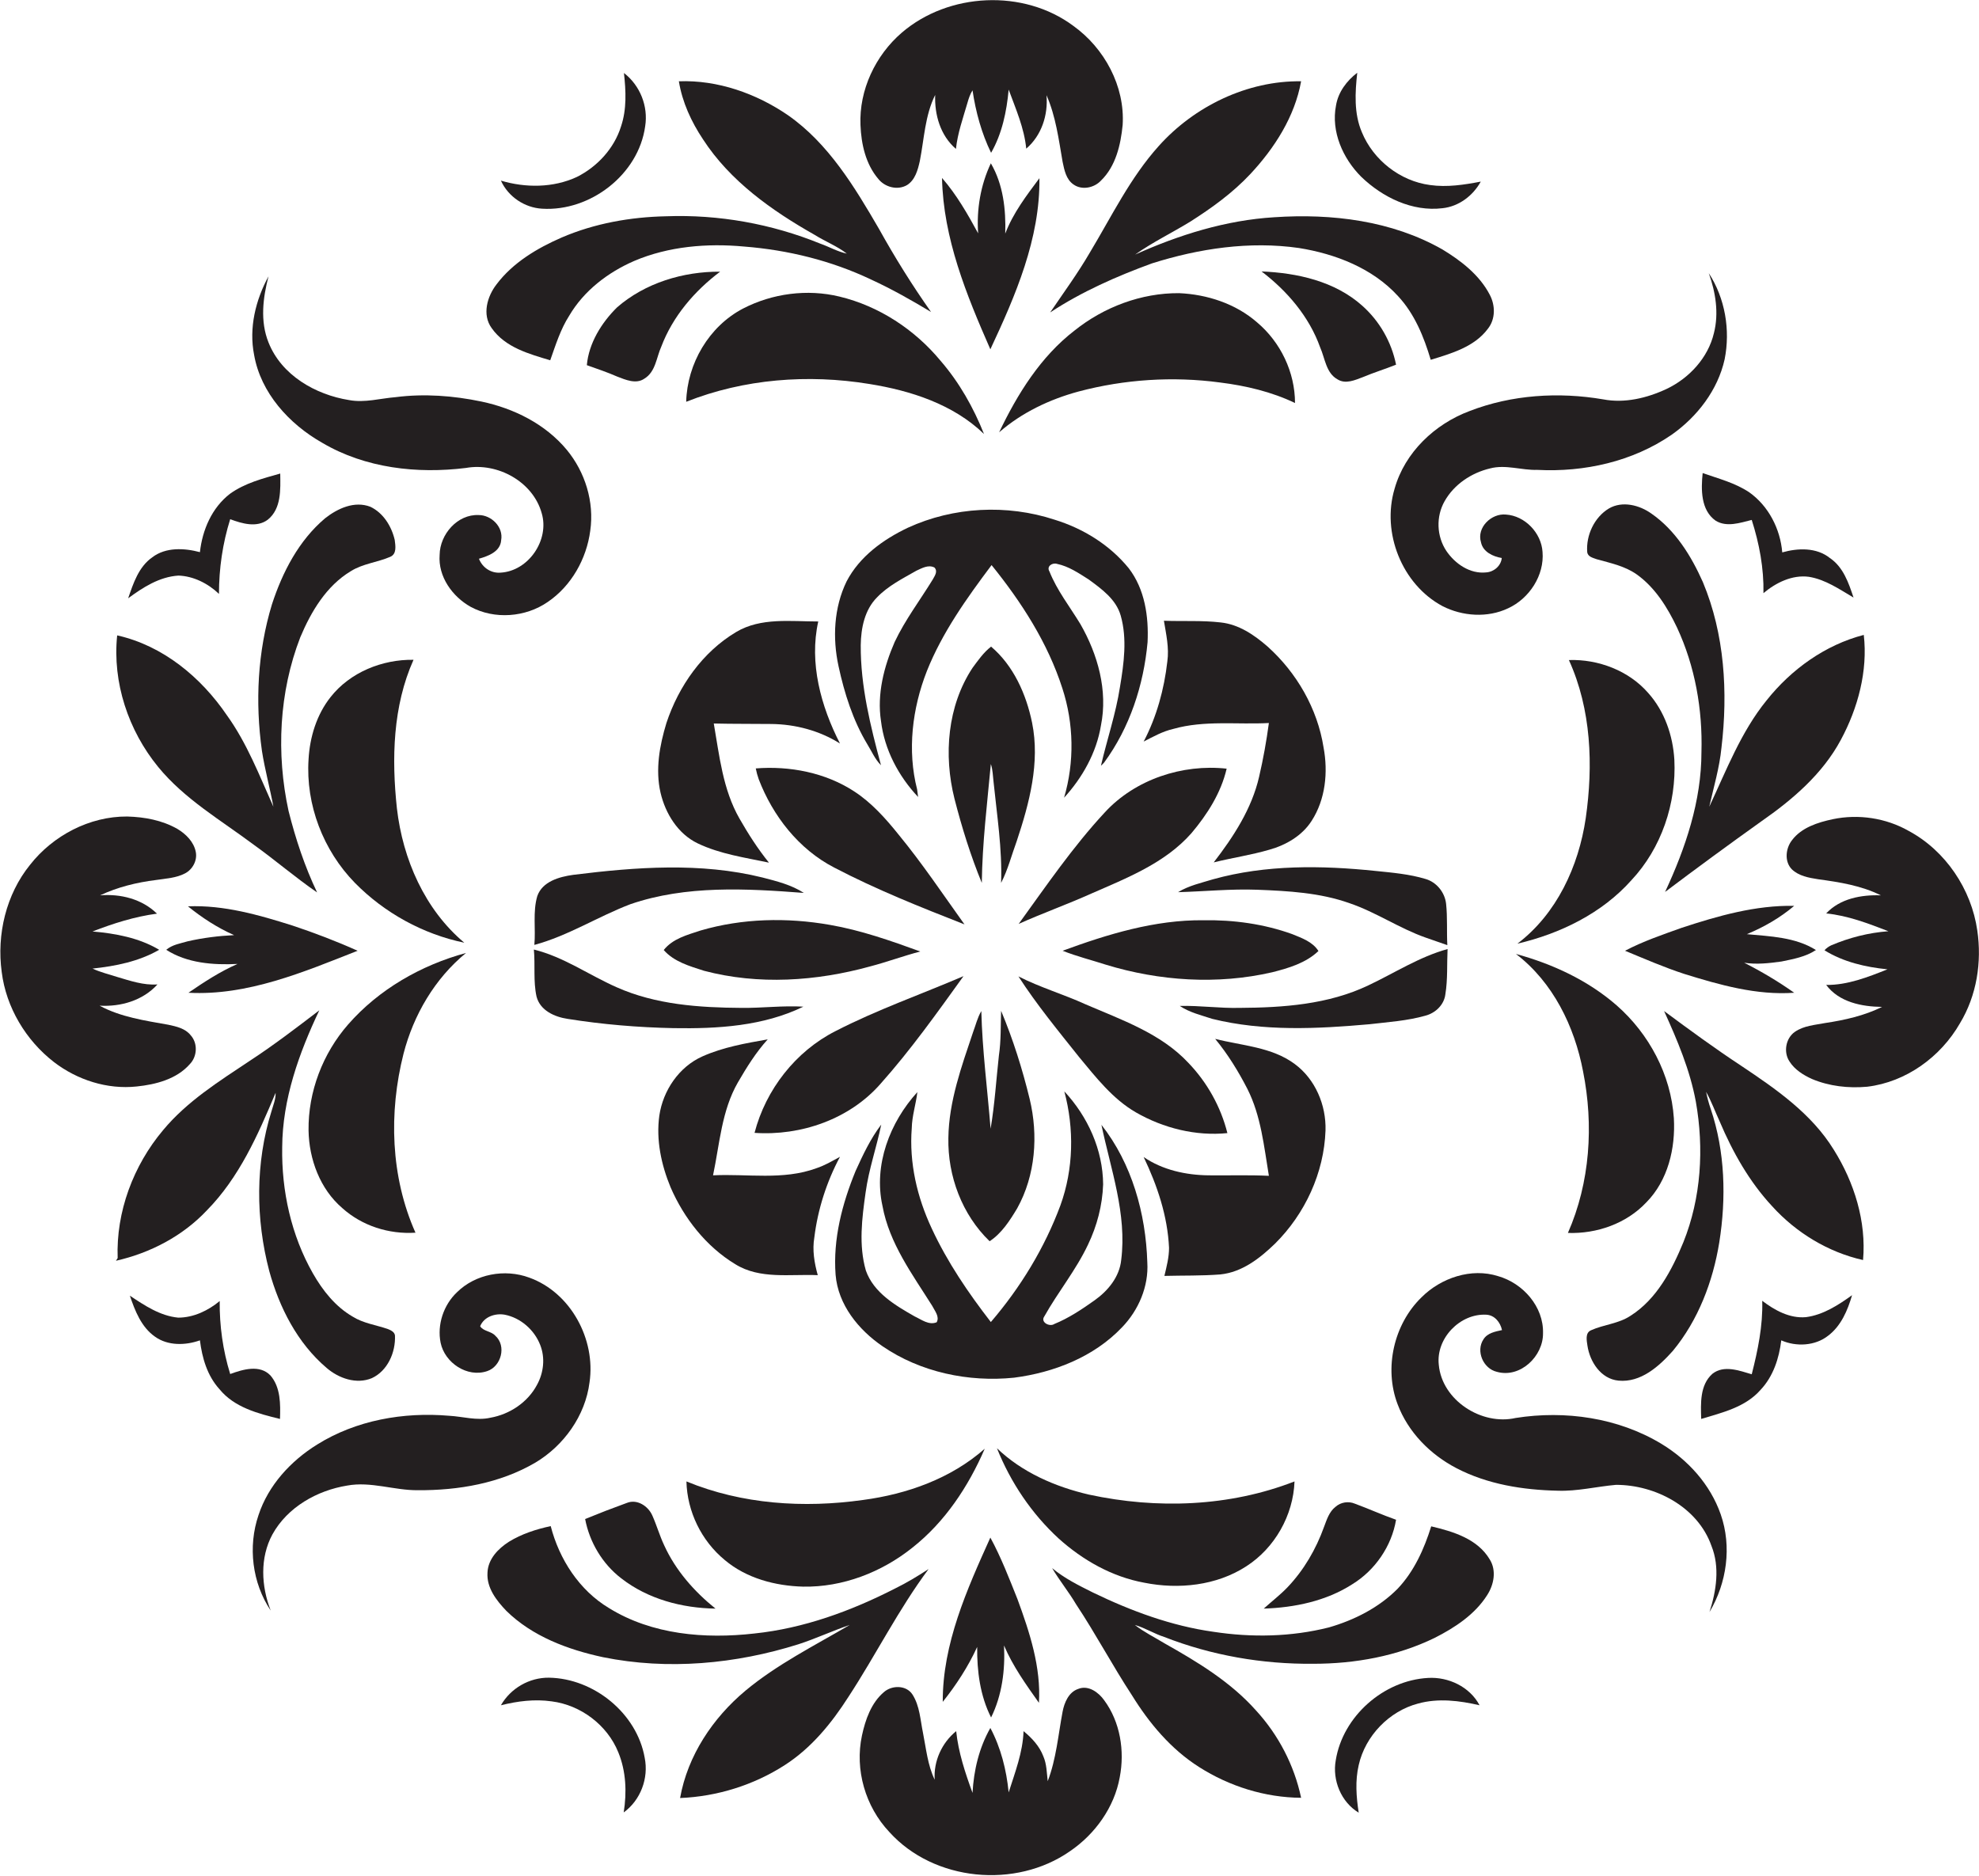 <?xml version="1.0" encoding="utf-8"?>
<!-- Generator: Adobe Illustrator 19.2.0, SVG Export Plug-In . SVG Version: 6.00 Build 0)  -->
<svg version="1.1" id="Layer_1" xmlns="http://www.w3.org/2000/svg" xmlns:xlink="http://www.w3.org/1999/xlink" x="0px" y="0px"
	 viewBox="0 0 810.7 768.4" style="enable-background:new 0 0 810.7 768.4;" xml:space="preserve">
<style type="text/css">
	.st0{fill:#231F20;}
</style>
<g>
	<path class="st0" d="M359.8,73.3c2.7,3.4,7.9,4.8,11.8,2.5c3.3-2.1,4.4-6.2,5.2-9.8c1.8-9.1,2.1-18.7,6.3-27.1
		c-0.3,8.1,2.1,16.6,8.5,22.1c0.7-6.5,2.9-12.6,4.7-18.8c0.5-1.8,1.1-3.6,2.1-5.2c1.3,8.8,3.7,17.6,7.6,25.6
		c4.5-7.8,6.4-17,7.2-25.9c2.9,7.9,6.4,15.8,7.2,24.2c6.3-5.4,9-13.8,8.3-21.9c3.8,8.6,5,18.1,6.6,27.3c0.7,3.3,1.4,7.2,4.5,9.3
		c3.4,2.4,8.4,1.4,11.2-1.6c6.1-5.9,8.1-14.7,8.9-22.8c1-15.9-7.5-31.5-20.2-40.6c-20.4-15.2-51.1-13.7-70.3,2.8
		c-10.8,9.3-17.5,23.5-16.9,37.8C352.8,59,354.6,67.2,359.8,73.3z"/>
	<path class="st0" d="M590.9,85.3c6.7-0.7,12.5-5.1,15.7-10.9c-6.8,1.3-13.8,2.4-20.8,1.4c-12.2-1.6-23.2-10.2-27.9-21.6
		c-3.3-7.7-2.8-16.3-1.9-24.4c-4.3,3.3-7.8,7.9-8.7,13.4c-2.1,10.7,2.8,21.7,10.3,29.2C566.4,80.9,578.6,86.8,590.9,85.3z"/>
	<path class="st0" d="M222.1,85.5c19.7,1.2,39.5-14,42.2-33.8c1.3-8.2-2.1-16.7-8.7-21.8c0.8,7.3,1.2,14.8-1.2,21.9
		c-2.8,9-9.7,16.5-18.1,20.7c-9.7,4.5-21,4.5-31.1,1.5C208.2,80.6,214.9,85.1,222.1,85.5z"/>
	<path class="st0" d="M225.4,147.6c2.2-6.2,4.2-12.7,7.8-18.3c6-10.2,15.8-17.7,26.6-22.4c14.1-6,29.9-7.3,45-5.9
		c18,1.4,35.8,5.8,52,13.5c8.5,3.9,16.6,8.5,24.6,13.3c-7.7-10.9-14.8-22.3-21.3-34c-10-17.2-20.7-35-37.3-46.6
		c-13-8.9-28.8-14.5-44.7-13.9c1.4,8.6,5.1,16.6,9.9,23.8c11.1,17.1,28.2,29.2,45.7,39.1c4.3,2.7,9.2,4.6,13.2,7.7
		c-3.8-0.8-7.2-2.8-10.9-4.1c-19.9-8.1-41.6-12-63.1-11.2c-14.6,0.3-29.3,2.9-42.8,8.7c-10.1,4.4-20,10.3-26.7,19.2
		c-3.8,4.9-6,12.4-2,17.9C207,142.4,216.8,145,225.4,147.6z"/>
	<path class="st0" d="M430.2,128c12.9-8.5,27.2-14.8,41.7-20.1c19.3-6.1,40-9.2,60.2-6.3c15,2.4,30.2,8.3,40.6,19.7
		c6.8,7.3,10.6,16.7,13.4,26.1c8.5-2.6,17.9-5.3,23.4-12.7c3.2-4,3.1-9.7,0.7-14.1c-4.2-8-11.7-13.8-19.3-18.4
		C570.2,90.4,545.6,87.4,522,89c-19.8,1.2-39,7.2-57,15.3c7.2-5.1,15.1-8.9,22.6-13.5c8.8-5.6,17.4-11.8,24.6-19.5
		c9.9-10.6,18.2-23.5,20.8-38c-22-0.3-43.7,10.2-58.3,26.5c-11.7,13-19.3,28.8-28.2,43.6C441.5,112,435.7,119.9,430.2,128z"/>
	<path class="st0" d="M405.7,143.1c10.3-22,20.4-45.3,20.1-70.1c-5.3,7.1-10.8,14.3-14,22.7c0.3-9.8-0.8-20.1-5.9-28.8
		c-4.2,8.9-5.9,18.9-5.2,28.7c-4.3-7.9-8.8-15.8-14.8-22.7C386.4,97.6,395.9,120.8,405.7,143.1z"/>
	<path class="st0" d="M240.4,149.6c4.2,1.5,8.4,2.9,12.5,4.7c3.4,1.3,7.7,3.2,11.1,0.8c4.6-2.8,4.9-8.7,6.9-13.1
		c4.7-12.4,13.6-22.8,24.1-30.7c-15.1-0.1-30.7,4.6-42.2,14.6C246.4,132.2,241.2,140.6,240.4,149.6z"/>
	<path class="st0" d="M558,125.2c-11.2-10-26.6-13.4-41.2-14c10.5,8,19.5,18.5,24,31.1c2,4.5,2.4,10.5,7.1,13.1
		c3.3,2.1,7.2,0.3,10.4-0.9c4.5-1.9,9.1-3.3,13.6-5.1C570,140,565.1,131.5,558,125.2z"/>
	<path class="st0" d="M571.3,200.2c-5.4,18,3,39.2,19.6,48.1c8.2,4.2,18.5,4.9,26.9,0.9c8.7-4,14.9-13.5,14.1-23.1
		c-0.5-7.8-7.2-14.8-15-15.3c-5.9-0.6-12.1,5.3-10.2,11.4c0.8,3.9,4.9,5.8,8.5,6.4c-0.3,3.2-3.2,5.7-6.4,5.9
		c-6.6,0.7-12.7-3.5-16.3-8.8c-4-6-4.3-14.1-0.7-20.4c3.9-6.9,11-11.6,18.6-13.4c6.4-1.7,12.9,0.8,19.4,0.6c19.2,1,39-3.4,55-14.4
		c10.5-7.4,18.9-18.3,21.7-30.9c2.4-12,0.2-25-6.5-35.3c2.8,7.8,4.2,16.4,2.1,24.6c-2.4,10.1-10.1,18.4-19.3,22.8
		c-8.1,3.8-17.3,6-26.1,4.3c-18.2-3.1-37.4-1.9-54.7,4.8C587.8,173.7,575.5,185.3,571.3,200.2z"/>
	<path class="st0" d="M132,181.4c17.6,10.4,38.9,12.8,58.9,10.3c12.9-2.3,27.4,5.6,31,18.5c3.3,11-5.4,23.8-16.9,24.4
		c-3.9,0.3-7.4-2.1-8.8-5.7c3.8-1.1,8.8-2.9,9.1-7.6c1-5.4-4-10.3-9.2-10.3c-8.7-0.4-15.9,7.9-16,16.3c-0.7,8.9,5.2,17.1,12.7,21.3
		c9.8,5.3,22.5,4.3,31.6-2c9.7-6.6,15.9-17.7,17.4-29.2c1.7-11.8-2.1-24-9.6-33.1c-8.8-10.6-21.7-17-35-19.8
		c-11.5-2.4-23.4-3.3-35.1-1.8c-6.3,0.5-12.7,2.4-19.1,1.2c-13.8-2.2-27.7-10.2-33-23.6c-3.5-8.7-2.3-18.3,0-27.1
		c-5.3,9.7-8.1,21.2-5.9,32.2C106.8,160.9,118.4,173.7,132,181.4z"/>
	<path class="st0" d="M343.9,121.5c-13.2-3.2-27.5-1.3-39.5,4.9c-14,7.3-22.9,22.6-23.3,38.2c23.7-9.4,49.9-11.4,75-7.3
		c16.9,2.7,34.4,8.3,47,20.5c-4.3-10.8-10.1-21.1-17.8-30C374.7,135,360.1,125.4,343.9,121.5z"/>
	<path class="st0" d="M515,132.1c-8.8-7.7-20.5-11.5-32-12c-15.5-0.1-30.8,5.7-42.8,15.3c-13.9,10.7-23.4,26-30.9,41.7
		c9.3-8.1,20.7-13.5,32.5-16.7c18.8-5,38.7-6.3,58-3.7c10.5,1.3,21.1,3.8,30.7,8.4C530.5,152.5,524.6,140.2,515,132.1z"/>
	<path class="st0" d="M89.7,243.3c0-10.4,1.5-20.7,4.6-30.6c4.8,1.8,10.9,3.6,15.4,0.2c5.6-4.5,5.2-12.4,5.1-18.9
		c-7.1,2-14.5,3.9-20.6,8.3c-7.4,5.7-11.3,14.8-12.3,23.9c-6.4-1.7-14-2.1-19.5,2.1c-5.6,3.9-7.8,10.7-9.9,16.8
		c6.1-4.5,12.8-8.8,20.6-9.3C79.2,236,85.2,239,89.7,243.3z"/>
	<path class="st0" d="M702.8,213.3c4.5,2.8,10,0.9,14.8-0.3c3.1,9.7,5,19.8,4.8,30c5.1-4.3,11.8-7.6,18.6-6.7
		c6.8,1.1,12.5,5.1,18.3,8.5c-2-6-4.2-12.5-9.7-16.2c-5.5-4.4-13.1-4.1-19.5-2.3c-0.8-9.6-5.6-19-13.5-24.6
		c-5.8-3.9-12.6-5.6-19.1-7.9C696.8,200.5,696.7,209,702.8,213.3z"/>
	<path class="st0" d="M104,346.1c8.8,6.3,17,13.4,25.9,19.5c-5.1-10.7-8.8-21.9-11.7-33.4c-5.1-23.5-3.9-48.6,4.8-71.1
		c4.4-10.5,10.7-21.1,20.7-27.1c4.9-3.1,10.9-3.6,16.2-5.9c2.7-1.2,2.1-4.5,1.8-6.9c-1.3-5.6-4.7-11.1-10-13.6
		c-6.5-2.5-13.4,0.7-18.5,4.7c-10.8,9.1-17.5,22.1-21.8,35.3c-5.9,19.4-6.9,40-4.1,60c1.2,7.7,3.3,15.3,4.7,22.9
		c-5.7-12.7-10.8-26-19-37.4c-10.6-15.6-26.2-28.6-45-32.8c-2,19.3,4.6,39,16.8,53.9C75.6,327.4,90.5,336,104,346.1z"/>
	<path class="st0" d="M723.7,286.9c-10.5,12.9-16.5,28.7-23.5,43.6c1.8-8,4.2-16,5-24.2c2.7-22.7,1.3-46.5-7.6-67.8
		c-4.8-10.8-11.3-21.3-21.1-28.1c-4.9-3.5-11.9-5.3-17.4-2.1c-6,3.6-9.4,11-8.9,17.8c0.2,2,2.3,2.4,3.9,3c5.7,1.6,11.6,2.8,16.5,6.3
		c7.5,5.4,12.5,13.5,16.4,21.7c7.4,15.9,10.5,33.6,10,51c0,20-6.5,39.3-14.9,57.3c13-9.8,26.1-19.4,39.4-28.9
		c12.8-8.9,25.1-19.4,32.6-33.4c7-13,11.1-28.2,9.4-43C747.7,264.2,733.8,274.2,723.7,286.9z"/>
	<path class="st0" d="M432,212.9c-19.5-6.4-41.4-5.3-60.1,3.3c-10.1,4.8-19.8,11.8-25.1,22c-5.2,10.7-5.8,23.2-3.3,34.7
		c2.4,11.1,5.9,22.2,11.8,32c1.8,2.9,3.1,6.1,5.6,8.6c-4.3-16-8.4-32.4-8.3-49.2c0.1-7,1.6-14.5,6.7-19.6
		c4.5-4.7,10.5-7.7,16.1-10.9c2.2-1,4.9-2.6,7.4-1.3c1.5,1.6,0.1,3.4-0.7,4.9c-5.2,8.5-11.3,16.5-15.6,25.6
		c-4.4,10.1-7.3,21.4-5.6,32.4c1.4,11.7,7.2,22.6,15.2,31.1c-0.1-0.8-0.3-2.3-0.4-3.1c-4.1-16-2-33.2,4-48.5
		c6.3-15.8,16.3-29.8,26.5-43.4c12.2,15.1,23,31.8,29,50.5c4.7,14.4,5,30.2,0.7,44.8c7.5-8.2,13.3-18.5,15.1-29.6
		c2.9-14.3-1.3-29.1-8.4-41.5c-4.3-7.1-9.6-13.8-12.7-21.6c-1.3-2.1,1.2-3.7,3.1-3.1c4.8,1,8.9,3.8,13,6.4
		c5.3,3.9,11.2,8.1,13.1,14.8c2.7,9.5,1.3,19.6-0.3,29.2c-1.7,11-5.3,21.5-7.8,32.3c0.3-0.3,1-0.9,1.3-1.3
		c10.5-14.3,16.2-31.7,17.8-49.3c0.5-10.5-1.1-21.7-7.7-30.3C454.6,223.2,443.7,216.5,432,212.9z"/>
	<path class="st0" d="M301.6,258.9c-13.8,8.2-23.6,22.2-28.6,37.3c-2.8,9.2-4.6,19.1-2.4,28.6c2,8.5,7.1,16.8,15.2,20.7
		c9.2,4.4,19.3,5.8,29.2,7.9c-4.6-5.7-8.5-11.8-12.1-18.1c-6.8-11.9-8.2-25.7-10.5-38.9c7.9,0.2,15.8,0.1,23.6,0.2
		c9.8,0.1,19.7,2.7,28.1,8c-7.8-15.2-12.7-33-8.9-50C323.9,254.6,311.7,252.9,301.6,258.9z"/>
	<path class="st0" d="M468.5,303.8c3.9-2,7.8-4.2,12.2-5.2c12.7-3.6,26.1-1.7,39.1-2.4c-1,7.4-2.3,14.7-4,22
		c-3,13.1-10.5,24.6-18.6,35.1c7.6-1.9,15.3-3,22.8-5.2c6.8-1.9,13.4-5.7,17.3-11.8c5.7-8.8,6.8-20,4.9-30.1
		c-2.5-15.9-11-30.6-22.9-41.3c-5.5-4.8-11.8-9.1-19.2-9.9c-7.7-0.9-15.5-0.4-23.3-0.7c0.9,5.5,2.2,11.1,1.4,16.7
		C476.9,282.4,473.8,293.7,468.5,303.8z"/>
	<path class="st0" d="M422.8,296.1c-2.4-11.7-7.6-23.4-16.8-31.2c-3.1,2.4-5.3,5.6-7.6,8.7c-10.3,15.6-11.9,35.7-7.4,53.6
		c3,11.7,6.6,23.3,11.2,34.5c0.2-16.3,2.2-32.5,3.7-48.7c0.8,2.3,0.8,4.8,1.1,7.2c1.4,13.8,3.6,27.6,3.1,41.5
		c2.8-5.4,4.3-11.4,6.4-17.1C421.7,329,426.1,312.4,422.8,296.1z"/>
	<path class="st0" d="M135.4,285.6c-5.7,7.2-8.5,16.4-9,25.5c-1.2,18.6,6,37.3,19,50.6c12.1,12.3,27.9,21,44.8,24.5
		c-16.2-13.6-25.2-34.2-27.6-55c-2.2-20.4-1.7-41.9,6.8-60.9C156.6,270.1,143.4,275.4,135.4,285.6z"/>
	<path class="st0" d="M621.6,386.6c17.5-4.1,34.6-12.4,46.7-26c12.3-13.1,18.5-31.5,17.6-49.4c-0.6-9.9-4-19.8-10.7-27.3
		c-8-9.2-20.5-13.9-32.5-13.5c9.2,20.2,10,43.2,6.9,64.8C646.7,354.9,637.7,374.4,621.6,386.6z"/>
	<path class="st0" d="M341.7,355.4c17.2,9,35.3,16.2,53.4,23.3c-8.8-12.3-17.3-25-27-36.8c-5.3-6.6-11.1-13.1-18.2-17.7
		c-11.8-7.7-26.4-10.5-40.3-9.4c0.3,1.5,0.7,3,1.2,4.4C316.6,334.3,327.2,347.9,341.7,355.4z"/>
	<path class="st0" d="M488.1,341.3c6.5-7.7,12.1-16.5,14.4-26.4c-18.1-2-37.5,4.4-49.9,17.9c-13.1,14.1-24,30.1-35.3,45.7
		c9.8-4.4,19.9-8,29.7-12.4C461.6,359.7,477.3,353.6,488.1,341.3z"/>
	<path class="st0" d="M56,445.1c7.8-0.8,16.4-3,21.8-9.2c3-3.1,3.3-8.5,0.3-11.8c-2.2-2.8-5.9-3.6-9.2-4.3
		c-9.5-1.7-19.4-3.1-28.1-7.8c8.7,0.5,17.7-2.1,23.7-8.7c-5.7,0.4-11.2-1.5-16.6-3.1c-3.4-1.1-6.8-1.9-10-3.4c9.4-1,19-2.9,27.3-7.7
		c-8.2-4.9-17.9-6.7-27.3-7.5c8.5-3.3,17.3-6.1,26.4-7.3c-6.1-6-14.9-8.2-23.3-7.5c7.2-3.4,15-5.3,23-6.3c4-0.6,8.2-0.8,11.8-2.7
		c3.1-1.6,5.1-5.3,4.4-8.8c-0.8-4.1-4-7.3-7.5-9.4c-6.3-3.6-13.5-4.9-20.6-5.1c-15.4-0.1-30.4,7.8-39.8,19.8
		c-9.8,12.1-13.7,28.5-11.6,43.9c1.8,14.5,9.9,28,21.4,36.9C31.6,442.4,43.9,446.4,56,445.1z"/>
	<path class="st0" d="M810,381.2c-2.4-16.9-13-32.7-28.1-40.8c-9.3-5.3-20.6-7-31.1-4.8c-6.1,1.3-12.8,3.4-16.7,8.6
		c-2.6,3.3-3.2,8.7-0.1,11.9c2.9,2.8,7,3.5,10.8,4.1c8.8,1.2,17.7,2.6,25.7,6.6c-8-0.3-16.7,1.3-22.4,7.4c8.9,0.9,17.2,4.1,25.5,7.3
		c-8.1,0.6-16,2.6-23.5,5.8c-1,0.5-1.9,1.1-2.7,2c7.7,4.8,16.8,6.9,25.8,7.8c-8,3.2-16.4,6.5-25.1,6.4c5.3,7.1,14.6,8.9,22.9,9
		c-7.3,3.6-15.3,5.4-23.3,6.6c-4.2,0.8-8.8,1.1-12.4,3.6c-3.8,2.6-4.8,8.4-2.2,12.2c2.1,3.3,5.6,5.5,9.1,7.1c7.1,3,15,3.9,22.7,3.2
		c15.9-1.9,30.1-12.2,38-26C809.8,407.8,811.9,394.1,810,381.2z"/>
	<path class="st0" d="M258.3,370.4c22.8-7.8,47.4-6.4,71-4.6c-5.1-3.3-11.1-4.8-16.9-6.3c-25.4-6.3-51.9-4.3-77.6-1.1
		c-5.7,0.8-12.6,2.7-14.7,8.7c-1.9,6.5-0.6,13.4-1.2,20C232.7,383.4,244.9,375.5,258.3,370.4z"/>
	<path class="st0" d="M584,384.1c3,1,5.9,2.1,8.9,3.1c-0.3-5.6,0.1-11.3-0.5-16.9c-0.5-4.7-3.9-8.9-8.4-10.2
		c-6.6-2-13.6-2.6-20.5-3.3c-22.1-2.3-44.9-2.6-66.5,3.4c-4.9,1.5-10,2.6-14.4,5.3c10.8-0.3,21.6-1.4,32.4-1
		c12.7,0.5,25.7,1.2,37.8,5.5C563.7,373.7,573.2,380.3,584,384.1z"/>
	<path class="st0" d="M146.5,389.5c-8.7-3.9-17.6-7.3-26.6-10.3c-13.9-4.4-28.2-8.5-42.9-7.9c5.8,4.7,12.1,8.8,18.9,11.8
		c-6.3,0.3-12.7,1.1-18.9,2.5c-3.1,0.9-6.4,1.4-8.9,3.5c8.5,5.5,19.3,6.3,29.2,5.8c-7.1,3.1-13.7,7.4-20.1,11.8
		C101.4,408,124.4,398.2,146.5,389.5z"/>
	<path class="st0" d="M688.9,380.1c-7.8,2.8-15.8,5.5-23.2,9.4c8,3.3,16,6.8,24.3,9.5c14.5,4.5,29.6,8.8,45,7.7
		c-6.5-4.6-13.4-8.7-20.5-12.3c5.1,0.8,10.2,0.2,15.3-0.5c4.8-1,9.9-1.9,14.1-4.7c-8.4-5.3-18.8-5.6-28.3-6.5
		c7-2.9,13.6-6.7,19.4-11.6C719.2,370.8,703.8,375.2,688.9,380.1z"/>
	<path class="st0" d="M287,381.2c-5.4,1.8-11.4,3.3-15.1,8c4.2,4.8,10.6,6.6,16.5,8.5c22.3,5.9,46,4.3,68.1-1.8
		c6.9-1.8,13.6-4.3,20.5-6.1c-12.1-4.4-24.3-8.7-37-10.9C322.4,375.8,304.1,376.2,287,381.2z"/>
	<path class="st0" d="M521.2,398.3c6.7-1.7,13.8-3.8,18.9-8.7c-2.4-3.8-6.8-5.3-10.7-6.9c-11.6-4.2-24.1-5.9-36.4-5.7
		c-19.9-0.2-39.2,5.7-57.7,12.5c5.8,2.3,11.8,3.8,17.7,5.7C474.9,401.9,498.7,403.5,521.2,398.3z"/>
	<path class="st0" d="M219.8,408.3c1.5,5.7,7.4,8.3,12.7,9.1c14.4,2.3,28.9,3.5,43.4,3.8c18,0.3,36.8-0.8,53.2-8.8
		c-8.4-0.5-16.9,0.6-25.3,0.5c-17.3-0.1-35.2-1.3-51.3-8.5c-11.3-5-21.6-12.4-33.8-15.4C219.3,395.4,218.4,402,219.8,408.3z"/>
	<path class="st0" d="M592.1,407.3c1-6.1,0.6-12.3,0.9-18.5c-11.6,3.2-21.7,9.8-32.5,14.9c-16.4,7.8-34.8,9.1-52.7,9.2
		c-8.2,0.2-16.3-1-24.5-0.8c4,2.7,8.8,3.8,13.3,5.3c21,5.2,43,4.1,64.4,2.2c7.7-0.9,15.5-1.4,22.9-3.5
		C588.1,415,591.6,411.6,592.1,407.3z"/>
	<path class="st0" d="M190.9,390.4c-18.4,5-35.7,14.9-48.3,29.3c-10.4,11.9-16.4,27.6-16.2,43.4c0.2,11.8,4.7,24,13.8,31.8
		c8.1,7.3,19.1,10.8,30,10.1c-10.2-22.9-11-49.2-4.9-73.3C169.4,415.8,178.1,400.9,190.9,390.4z"/>
	<path class="st0" d="M674.4,492.6c8.9-9,12-22.2,11.3-34.5c-1.2-17.8-10.1-34.5-23.4-46.2c-11.8-10.3-26.3-17-41.3-21.1
		c15.2,11.6,24,29.7,27.5,48.1c4.4,22,2.9,45.5-6.2,66.2C654.1,505.5,666.2,501.3,674.4,492.6z"/>
	<path class="st0" d="M309.1,464.1c19,1.3,39-5.6,51.7-20.2c12.3-13.8,23.1-29,33.9-44c-17.5,7.5-35.5,13.8-52.4,22.5
		C325.9,430.7,313.7,446.4,309.1,464.1z"/>
	<path class="st0" d="M444.6,411.4c-9-4.1-18.6-6.9-27.4-11.4c7.5,11.6,16.3,22.3,24.9,33.1c6.9,8.3,13.7,17.1,23.2,22.6
		c11.3,6.5,24.6,9.8,37.5,8.5c-2.7-10.8-8.3-20.8-16-28.8C475.5,423.3,459.4,417.8,444.6,411.4z"/>
	<path class="st0" d="M405.8,462.4c-1.3-16.1-3.4-32.1-3.8-48.2c-1.6,2.7-2.3,5.8-3.4,8.7c-4.7,14-9.9,28.3-10.1,43.3
		c-0.3,15.6,5.6,31.4,16.9,42.3c5-3.3,8.3-8.5,11.3-13.5c7.5-13.5,8.7-29.9,5.1-44.8c-3-12.3-6.8-24.4-11.7-36.1
		c-0.2,6.1,0,12.3-0.9,18.3C408.1,442.3,407.5,452.4,405.8,462.4z"/>
	<path class="st0" d="M713.4,436.7c-10.8-7.1-21.3-14.8-31.7-22.5c5.4,11.9,10.6,24.1,13,37.1c3.4,19.2,2.2,39.4-5.1,57.6
		c-4.7,11.4-10.9,23.3-21.6,30.1c-4.9,3.3-11,3.6-16.3,6c-2.4,1.1-1.7,4.2-1.4,6.3c1,6.6,5.5,13.6,12.7,14.3
		c9.1,0.9,16.6-5.8,22.3-12.2c10.4-12.6,16.4-28.4,19-44.4c2.9-18.2,2.4-37.2-3.5-54.7c-0.8-2.3-1.4-4.6-1.9-7
		c2.2,3.9,3.7,8.1,5.6,12.2c5.3,12.5,12.1,24.6,21.5,34.7c9.8,10.8,22.9,18.8,37.2,22c1.4-15.8-3.6-31.8-12-45.2
		C742.1,456.2,727.6,446.2,713.4,436.7z"/>
	<path class="st0" d="M84.7,495.9c13.3-13.5,21-31,28.2-48.2c0.1,2.6-1,5.1-1.7,7.6c-6.6,21.1-6.5,44.1-0.9,65.4
		c4.1,14.9,11.5,29.5,23.5,39.7c5,4.3,12.2,6.8,18.5,4.2c6.5-3,9.8-10.6,9.5-17.5c-0.2-1.5-1.8-2.2-3.1-2.7c-4.7-1.6-9.9-2.3-14.2-5
		c-7.1-4.1-12.3-10.7-16.3-17.7c-8.9-15.6-12.9-33.8-12.6-51.7c0.1-19.7,6.9-38.6,15.2-56.1c-9.3,7.1-18.7,14.3-28.5,20.7
		C89.7,443,76.6,451.2,66.8,463c-12.2,14.5-19.3,33.5-18.6,52.4l-0.7,1.1C61.6,513.3,74.8,506.4,84.7,495.9z"/>
	<path class="st0" d="M344.1,473.9c-3.1,1.7-6.3,3.6-9.7,4.7c-13.6,5-28.3,2.2-42.3,2.9c2.7-12.8,3.5-26.5,10.2-38.1
		c3.6-6.2,7.4-12.3,12.2-17.6c-9.1,1.6-18.3,3.2-26.8,7c-9.6,4.3-16.1,14-17.6,24.2c-1.4,10,0.8,20.2,4.6,29.4
		c5.5,12.7,14.6,24.3,26.5,31.5c10.1,6.3,22.5,4,33.8,4.5c-1.4-5-2.3-10.3-1.4-15.5C335,495.5,338.6,484.2,344.1,473.9z"/>
	<path class="st0" d="M499.9,522.1c8.9-0.9,16.2-6.6,22.4-12.6c12.3-12.2,20.1-29,20.7-46.4c0.3-10.4-4.2-21-12.6-27.2
		c-9.4-7-21.6-7.5-32.6-10.3c5.2,6.3,9.5,13.3,13.2,20.5c5.6,11.1,6.8,23.6,8.8,35.6c-8.2-0.4-16.5-0.1-24.7-0.2
		c-9.3-0.1-18.9-2.2-26.6-7.5c5.6,11.7,9.8,24.2,10.4,37.2c0,3.9-1,7.7-1.9,11.5C484.5,522.5,492.2,522.7,499.9,522.1z"/>
	<path class="st0" d="M361.5,551.5c15.6,10.7,35.3,14.8,53.9,12.9c16.3-2.1,32.7-8.5,44.2-20.6c6.8-7,11-16.8,10.4-26.6
		c-0.6-20-6.3-40.5-18.8-56.4c3.8,18.2,10.5,36.5,8.1,55.4c-0.7,6.9-5.4,12.6-10.9,16.5c-5.2,3.7-10.6,7.3-16.5,9.7
		c-1.9,1.3-5.8-0.7-4.1-3.1c5.6-10,13-19,17.9-29.4c3.7-7.7,5.9-16.1,6.2-24.7c-0.1-14.2-6.3-27.8-15.9-38.1
		c4.1,15.3,3.8,31.8-1.6,46.7c-6.5,17.5-16.4,33.7-28.5,47.8c-9.2-11.9-17.8-24.5-24.2-38.3c-6-12.8-9.3-26.9-8.2-41.1
		c0.1-5,1.7-9.8,2.3-14.8c-11.3,12.4-18,29.9-14.3,46.6c2.8,15.4,12.3,28.1,20.4,41c1,2,3.1,4.4,1.8,6.7c-3.2,1.3-6.2-1.1-9-2.4
		c-7.9-4.5-16.8-9.7-20-18.8c-3-10.4-1.6-21.4-0.1-32c1.3-9.5,4.5-18.5,6.4-27.8c-4.4,5.8-7.5,12.4-10.5,19
		c-5.5,13.4-9.3,27.9-8.2,42.5C343.3,534.5,351.7,544.8,361.5,551.5z"/>
	<path class="st0" d="M241.5,566.3c2.6-17.6-7.7-36.8-24.7-42.9c-10-3.7-22-1.5-29.6,6c-5.5,5.2-8.2,13.3-6.7,20.7
		c1.7,8.2,10.9,14.4,19.1,11.6c5.7-1.9,8-10.3,3.3-14.5c-1.7-1.9-5-1.8-6.2-3.9c1.6-3.9,6.2-5.4,10.1-4.7
		c6.5,1.3,12.1,6.2,14.5,12.4c2.1,5.3,1.4,11.4-1.3,16.3c-3.8,7.2-11.2,12.1-19.1,13.5c-5.6,1.3-11.3-0.5-16.9-0.8
		c-18.7-1.6-38.1,1.8-54.1,11.8c-10.8,6.7-20,16.7-24,28.9c-4.4,12.9-2.6,27.8,5,39.1c-3.9-10-4.5-21.6,0.7-31.2
		c6.2-11.2,18.3-18,30.6-20c9.7-1.8,19.3,2,29,1.9c16.5,0.1,33.6-2.8,48.1-11.3C230.9,592.3,239.8,580,241.5,566.3z"/>
	<path class="st0" d="M680.6,591.5c-17.7-10.7-39.4-13.8-59.7-10.6c-13.9,3.2-30.2-7.2-31.5-21.8c-1.2-10.8,8.7-21.1,19.5-20.5
		c3.4,0.2,5.7,3.1,6.4,6.3c-2.8,0.6-6,1.2-7.6,3.8c-3.2,4.8-0.1,12,5.5,13.3c9.6,2.7,19-6.4,18.9-15.8c0.3-10.9-8.2-20.5-18.4-23.4
		c-11-3.5-23.4,0.7-31.4,8.7c-11.3,11-15.4,28.9-9.8,43.7c4.3,11.5,13.4,20.7,24.2,26.3c12.7,6.6,27.2,8.9,41.4,9.2
		c8,0.3,15.9-1.7,23.9-2.4c16.2,0,33.5,9.1,39.1,25c3.5,8.7,2,18.4-0.8,27.1c7.1-11.9,9.2-26.8,4.6-40
		C700.6,608.1,691.5,598.1,680.6,591.5z"/>
	<path class="st0" d="M110.8,563.5c-4.4-4.6-11.3-2.5-16.5-0.6c-3-9.7-4.4-19.8-4.3-29.9c-4.7,3.9-10.7,6.8-17,6.8
		c-7.4-0.7-13.8-5-19.8-9c2.1,6.2,4.7,12.9,10.3,16.8c5.3,3.8,12.5,3.6,18.4,1.5c0.9,7.2,3,14.5,8,20c6.1,7.5,15.8,10,24.8,12.2
		C114.9,575.3,115,568.4,110.8,563.5z"/>
	<path class="st0" d="M721.9,532.9c0.3,10.2-1.8,20.3-4.3,30.1c-5.1-1.5-11.4-3.9-16.1-0.2c-5.2,4.6-4.8,12.2-4.6,18.5
		c8.6-2.6,18.1-4.8,24.3-11.9c5.2-5.5,7.6-12.9,8.5-20.3c6.1,2.7,13.9,2.3,19.2-1.9c5.3-4,8-10.4,9.8-16.6c-5.7,4.1-11.9,8.1-18.9,9
		C733.2,540.2,727,536.8,721.9,532.9z"/>
	<path class="st0" d="M296.9,639.1c8.9,7.5,20.7,10.6,32.1,10.9c16.2,0.3,32.2-5.9,44.8-16c13.3-10.5,22.9-25,29.6-40.5
		c-13.8,12.2-31.8,18.6-49.9,21c-24.2,3.4-49.5,1.8-72.3-7.6C281.5,619.2,287.3,631.2,296.9,639.1z"/>
	<path class="st0" d="M433.7,630.3c9.9,8.9,21.9,15.7,35.1,18.1c14,2.8,29.5,1.2,41.7-6.7c11.7-7.5,19.3-20.9,19.8-34.8
		c-26.7,10.4-56.4,11.4-84.2,5.4c-13.8-3.2-27.4-9.1-37.7-19C414,607.3,422.6,620.1,433.7,630.3z"/>
	<path class="st0" d="M254.5,646.6c10.9,8.5,24.9,12.2,38.6,12.4c-8.7-7-16.3-15.6-21-25.9c-1.9-4-3.1-8.3-4.9-12.3
		c-1.7-3.8-6.2-6.8-10.4-5.1c-5.8,2.1-11.5,4.3-17.1,6.6C241.5,631.8,246.8,640.7,254.5,646.6z"/>
	<path class="st0" d="M571.9,622.6c-5.7-2-11.2-4.5-16.9-6.6c-2.6-1.1-5.8-0.6-7.9,1.3c-2.6,2-3.6,5.3-4.7,8.2
		c-3.3,9.2-8.3,17.8-15.1,24.9c-3,3.1-6.4,5.7-9.6,8.6c12.6-0.4,25.6-3.1,36.3-10C563.3,643.3,570.1,633.4,571.9,622.6z"/>
	<path class="st0" d="M366.6,650.8c-18,9.2-37.4,16.3-57.6,18.4c-20.2,2.3-41.9,0.5-59.5-10.4c-12.2-7.3-20.4-20-23.9-33.6
		c-6,1.3-11.9,3.2-17.1,6.4c-4.4,2.8-8.6,7.1-8.8,12.7c-0.4,6.2,3.7,11.4,7.7,15.6c10.7,10.5,25.2,15.9,39.6,19
		c26.6,5.4,54.4,2.8,80.1-5.3c7.1-2.3,13.9-5.5,21-7.9c-14.5,8.5-29.7,16.1-42.7,26.9c-13.4,11.2-23.7,26.6-26.8,44
		c15.1-0.6,30.2-5.3,42.9-13.5c10.9-7,19.2-17.2,26.1-28c11.3-17.3,20.5-35.8,32.8-52.3C376.1,645.6,371.5,648.4,366.6,650.8z"/>
	<path class="st0" d="M586.3,625.3c-2.9,9.3-7,18.4-13.7,25.5c-7.7,7.8-17.8,12.9-28.2,15.9c-15.4,3.9-31.6,4.2-47.3,1.8
		c-17.2-2.4-33.7-8.5-49.4-16.1c-5.8-2.9-11.7-5.8-16.7-10c3,5.1,6.8,9.7,9.8,14.8c8.1,12.2,14.9,25.1,22.9,37.3
		c7.1,11.5,16,22.1,27.5,29.4c12.4,7.9,27,12.5,41.8,12.6c-2.8-13.3-9.3-25.8-18.5-35.8c-10.4-11.7-24-19.9-37.5-27.5
		c-4.1-2.5-8.4-4.6-12.1-7.5c4.2,1.2,7.9,3.6,12,4.9c19.4,7.6,40.3,11.2,61.1,11c17.1,0,34.3-3.1,49.7-10.6
		c8.3-4.2,16.5-9.6,21.5-17.5c2.8-4.3,3.9-10.1,1.1-14.6C605.3,630.4,595.2,627.4,586.3,625.3z"/>
	<path class="st0" d="M416.8,655.1c-3.4-8.5-6.7-17.1-11.1-25.2c-9.6,21.3-19.6,43.5-19.5,67.3c5.5-6.9,10.4-14.4,14.1-22.5
		c-0.1,9.9,1.2,20,5.7,28.9c4.5-9.1,5.8-19.4,5.3-29.5c3.6,8.5,9,16,14.3,23.5C426.5,683,421.8,668.7,416.8,655.1z"/>
	<path class="st0" d="M224.9,687.3c-8-0.1-15.7,4.3-19.7,11.3c6.8-1.7,13.8-2.6,20.8-1.6c11.9,1.5,22.8,9.7,27.3,20.9
		c3.2,7.8,3.5,16.4,2.2,24.6c6.9-5,10.3-14,8.6-22.4C260.9,701.9,243.3,687.6,224.9,687.3z"/>
	<path class="st0" d="M585,687.4c-18.2,1-34.9,15.7-37.8,33.7c-1.5,8.2,2.2,17.2,9.4,21.5c-1-6.4-1.5-13.1,0-19.5
		c2.7-12,12.5-22.1,24.3-25.2c8.3-2.3,17-1.2,25.2,0.7C602.1,691,593.3,686.9,585,687.4z"/>
	<path class="st0" d="M441.7,691.9c-3.9,1.3-5.7,5.6-6.4,9.3c-1.8,9.5-2.6,19.4-6.1,28.5c-0.4-3.4-0.4-7-1.8-10.2
		c-1.6-4.2-4.7-7.5-8.1-10.3c-0.3,8.7-3.5,16.9-6.1,25.1c-0.9-9.2-3.2-18.3-7.5-26.4c-4.6,8.1-6.8,17.3-7.3,26.6
		c-3-8.2-5.8-16.6-6.7-25.3c-5.9,4.8-9.3,12.3-8.8,19.9c-2.9-6-3.5-12.7-4.8-19.2c-1.1-5.3-1.3-11-4.3-15.7c-2.5-3.9-8.4-3.9-11.7-1
		c-5.2,4.4-7.6,11.3-9,17.8c-3,14,1.4,29.1,11.2,39.5c18.3,20.3,51.8,23.4,74,7.9c10.3-7,18.2-18,20.4-30.3
		c2.1-10.8,0.2-22.7-6.4-31.6C450.1,693.4,445.9,690.2,441.7,691.9z"/>
</g>
</svg>
